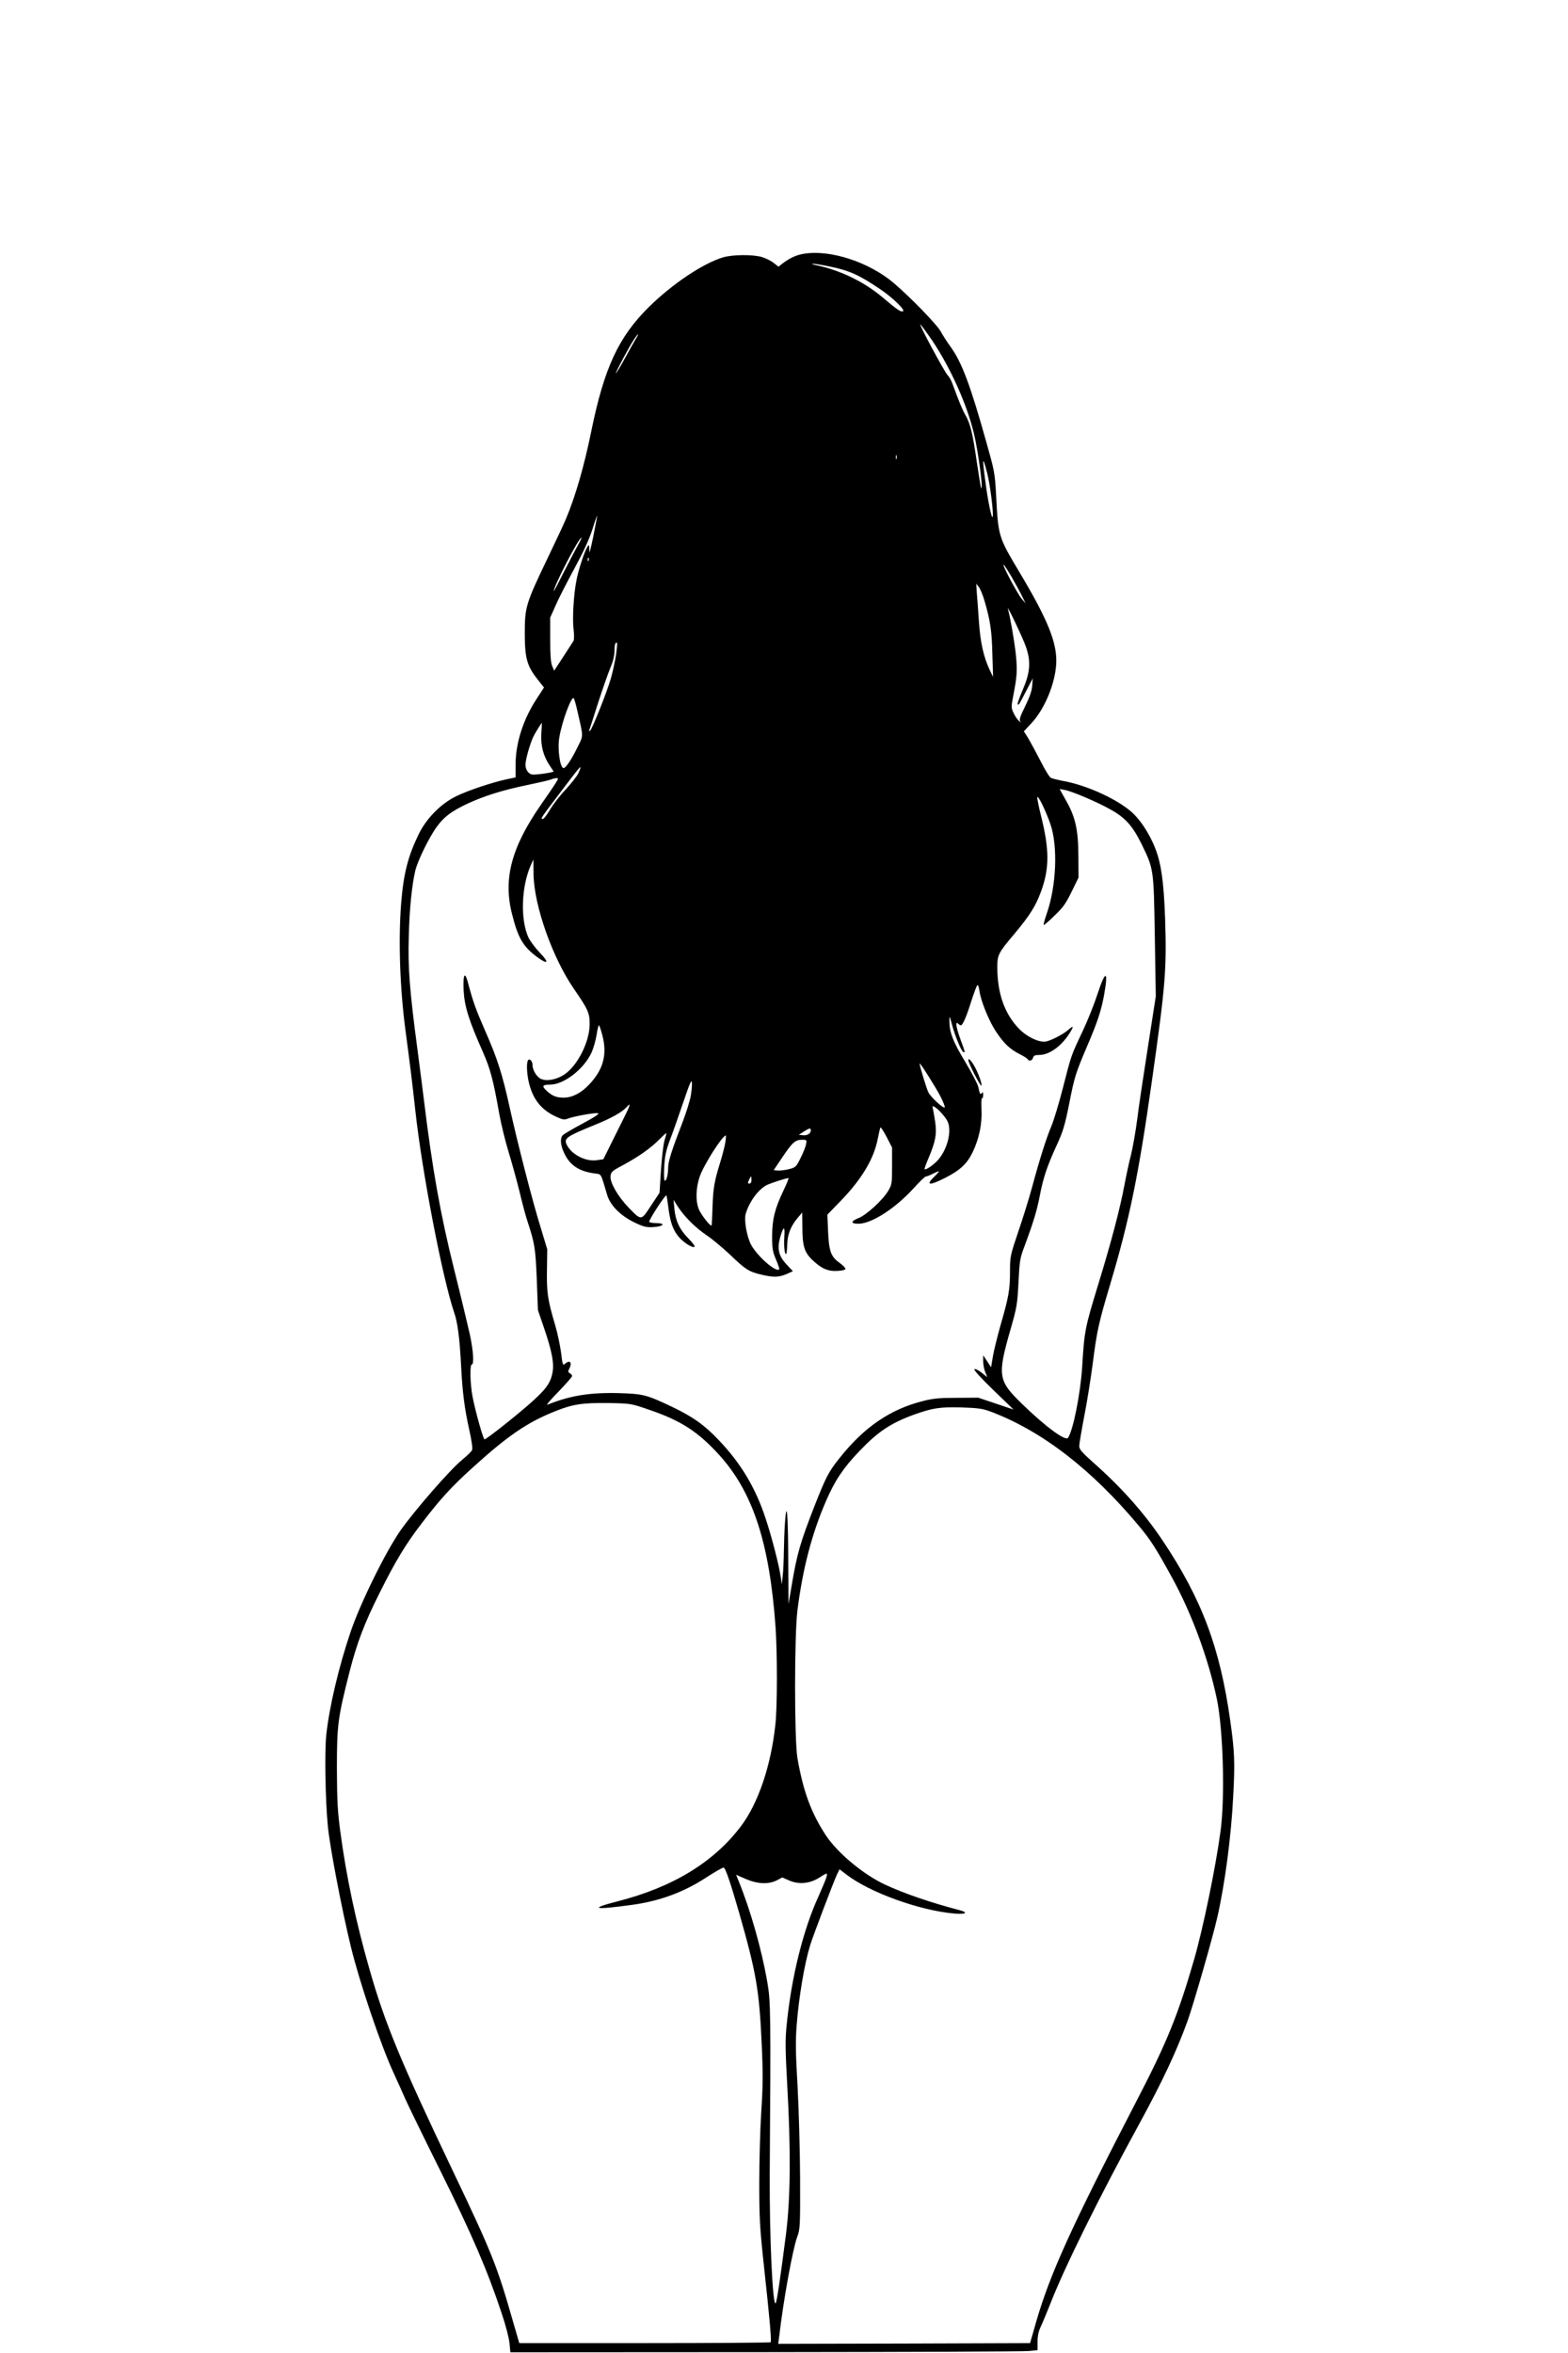 <?xml version="1.0" encoding="UTF-8" standalone="yes"?>
<svg version="1.0" xmlns="http://www.w3.org/2000/svg" width="832pt" height="1248pt" viewBox="0 0 1110 1664" preserveAspectRatio="xMidYMid meet">
  <g transform="translate(0,1664) scale(0.1,-0.1)" fill="#000000" stroke="none">
    <path d="M5695 14850 c-55 -8 -101 -29 -152 -67 l-32 -25 -35 27 c-19 15 -56
33 -82 41 -63 19 -207 18 -275 -2 -141 -42 -357 -186 -524 -350 -217 -214
-318 -432 -410 -884 -50 -245 -112 -460 -180 -620 -15 -36 -74 -162 -131 -280
-151 -315 -159 -341 -159 -525 0 -177 15 -231 90 -327 l46 -58 -50 -77 c-97
-147 -151 -315 -151 -468 l0 -91 -62 -13 c-96 -20 -275 -79 -358 -120 -108
-52 -212 -157 -267 -271 -75 -155 -106 -276 -123 -484 -21 -264 -9 -607 31
-906 30 -226 47 -360 69 -562 47 -432 192 -1185 274 -1427 26 -74 40 -181 51
-396 9 -173 24 -289 56 -433 20 -90 26 -138 20 -150 -5 -9 -38 -41 -73 -70
-85 -70 -332 -354 -431 -494 -106 -151 -287 -518 -356 -723 -83 -246 -150
-528 -171 -725 -13 -113 -7 -464 11 -649 15 -151 99 -589 164 -856 63 -256
211 -692 300 -885 29 -63 67 -148 85 -189 18 -41 130 -271 250 -512 222 -448
330 -698 430 -999 30 -88 54 -182 57 -217 l6 -63 1806 1 c993 1 1833 4 1866 8
l60 6 0 60 c0 41 7 74 22 105 12 25 43 99 69 165 101 259 349 760 631 1275
163 299 261 508 339 722 41 113 180 596 212 738 54 239 98 572 112 855 13 239
10 315 -21 535 -73 517 -201 860 -480 1276 -129 193 -293 377 -494 554 -76 68
-95 90 -95 112 0 15 16 109 35 209 20 100 47 271 61 378 29 229 42 286 124
561 134 449 200 767 294 1433 96 675 106 794 94 1149 -9 258 -27 389 -68 495
-43 113 -117 223 -187 277 -114 91 -319 180 -473 206 -35 7 -72 16 -81 21 -10
5 -43 59 -74 121 -32 62 -71 134 -87 161 l-30 47 56 60 c91 99 164 273 173
415 9 146 -57 312 -262 654 -148 249 -148 247 -164 551 -8 148 -12 167 -71
375 -112 399 -172 557 -250 665 -26 36 -57 84 -69 107 -24 47 -213 242 -335
346 -174 147 -445 236 -631 207z m175 -90 c143 -29 211 -60 362 -162 90 -61
180 -149 160 -156 -17 -5 -39 10 -142 97 -131 111 -299 193 -470 229 -25 5
-37 10 -27 11 11 0 63 -8 117 -19z m729 -524 c131 -197 243 -445 295 -656 30
-123 68 -405 52 -389 -3 2 -16 85 -31 184 -29 202 -46 272 -79 330 -22 37 -47
98 -91 218 -9 27 -25 56 -35 65 -23 22 -214 378 -194 361 8 -7 45 -58 83 -113z
m-2100 8 c-12 -20 -48 -84 -80 -143 -32 -58 -59 -102 -59 -97 0 12 92 184 126
236 33 50 44 53 13 4z m1848 -846 c-3 -7 -5 -2 -5 12 0 14 2 19 5 13 2 -7 2
-19 0 -25z m642 -103 c21 -83 46 -285 38 -307 -6 -20 -34 113 -51 247 -24 178
-21 191 13 60z m-2789 -446 c-16 -79 -29 -128 -28 -109 0 54 -2 57 -17 30 -20
-35 -62 -164 -74 -230 -20 -100 -30 -273 -21 -345 5 -38 5 -76 0 -85 -5 -8
-38 -59 -73 -113 l-64 -98 -14 33 c-10 23 -14 78 -14 188 l0 155 38 85 c20 47
80 164 132 260 64 118 106 208 128 277 17 56 33 101 34 99 1 -1 -11 -67 -27
-147z m-106 -56 c-15 -27 -60 -113 -101 -193 -40 -80 -73 -142 -73 -139 0 37
177 379 196 379 3 0 -7 -21 -22 -47z m73 -115 c-3 -8 -6 -5 -6 6 -1 11 2 17 5
13 3 -3 4 -12 1 -19z m2993 -113 c27 -47 61 -109 75 -138 l26 -52 -26 30 c-34
41 -143 245 -130 245 2 0 27 -38 55 -85z m-191 -170 c41 -140 52 -211 56 -375
l5 -165 -24 50 c-43 91 -66 194 -76 340 -5 77 -12 169 -15 205 l-4 65 19 -25
c10 -13 28 -56 39 -95z m293 -325 c37 -105 31 -183 -21 -304 -23 -54 -40 -101
-37 -104 8 -8 8 -7 60 93 l47 90 -4 -53 c-3 -37 -18 -80 -50 -145 -36 -73 -43
-95 -34 -107 7 -9 3 -8 -9 3 -12 10 -29 35 -39 57 -17 37 -17 44 -2 122 27
139 30 180 18 294 -10 93 -39 260 -56 321 -11 39 106 -206 127 -267z m-2901
-59 c-7 -44 -23 -120 -37 -168 -28 -97 -130 -352 -146 -368 -8 -7 -9 -5 -5 8
4 10 32 97 63 195 32 97 70 207 86 244 18 43 28 84 28 116 0 45 7 68 18 57 2
-2 -1 -40 -7 -84z m-272 -404 c42 -183 42 -163 -2 -252 -41 -84 -82 -145 -97
-145 -26 0 -45 138 -30 220 19 111 83 285 101 275 4 -3 17 -47 28 -98z m-257
-154 c-5 -87 15 -160 62 -229 l26 -39 -22 -6 c-13 -3 -49 -9 -80 -12 -50 -6
-61 -4 -78 13 -12 12 -20 33 -20 54 0 37 33 152 57 201 12 25 56 95 59 95 0 0
-1 -35 -4 -77z m264 -276 c-8 -20 -49 -72 -90 -117 -42 -44 -93 -110 -113
-145 -21 -36 -43 -65 -51 -65 -17 0 -17 1 111 170 167 221 172 226 143 157z
m-146 -42 c0 -9 -27 -50 -121 -185 -209 -301 -268 -524 -204 -774 42 -168 78
-229 176 -302 79 -58 90 -42 20 30 -34 36 -70 85 -81 109 -57 128 -49 356 16
506 l20 45 1 -105 c3 -221 134 -592 287 -813 100 -145 111 -170 110 -251 -1
-123 -85 -289 -177 -352 -55 -37 -124 -51 -166 -33 -30 12 -61 62 -61 97 0 26
-16 47 -29 39 -14 -9 -14 -80 0 -148 27 -127 88 -206 196 -255 45 -21 59 -23
81 -14 41 16 188 43 213 39 17 -2 -10 -21 -104 -72 -70 -37 -134 -75 -142 -83
-22 -21 -18 -71 9 -128 40 -85 104 -128 213 -143 53 -8 43 9 91 -152 22 -75
95 -148 195 -196 63 -30 83 -35 132 -32 72 4 91 28 21 28 -24 0 -47 4 -50 9
-6 9 114 194 121 187 3 -2 9 -40 14 -83 13 -105 33 -162 73 -209 36 -43 101
-83 113 -71 4 4 -16 31 -45 60 -61 62 -90 123 -98 209 l-6 63 31 -49 c48 -73
126 -150 205 -203 39 -26 114 -89 167 -139 107 -103 131 -118 221 -139 84 -20
124 -18 177 5 l44 20 -46 49 c-56 60 -67 111 -43 195 23 78 34 77 28 -3 -4
-66 3 -129 14 -118 3 3 6 34 7 69 2 70 26 129 76 188 l30 35 1 -98 c0 -136 13
-181 68 -235 66 -63 111 -84 180 -80 35 2 57 7 57 15 0 6 -19 26 -43 43 -60
43 -74 82 -80 223 l-5 117 95 98 c149 154 235 298 262 440 8 41 16 76 19 79 3
3 23 -28 44 -68 l38 -74 0 -130 c0 -123 -1 -132 -27 -176 -38 -65 -156 -173
-212 -194 -57 -22 -54 -41 6 -39 94 4 256 109 384 249 42 47 82 85 88 85 7 0
29 9 51 20 21 11 40 18 42 17 1 -2 -13 -19 -32 -37 -65 -63 -38 -67 73 -11
109 55 158 101 198 184 46 97 67 199 62 302 -2 46 -1 82 4 79 4 -3 8 7 8 23 0
19 -3 24 -9 14 -10 -16 -16 -7 -25 41 -4 20 -46 101 -93 179 -88 145 -113 211
-112 294 0 36 2 32 19 -33 22 -82 68 -192 81 -192 12 0 13 -5 -21 88 -32 88
-39 135 -18 114 7 -7 15 -12 20 -12 13 0 39 59 74 171 19 59 38 110 43 113 5
3 11 -14 14 -38 10 -74 68 -216 118 -291 56 -84 99 -125 169 -160 27 -13 51
-29 55 -35 10 -17 32 -11 38 10 4 16 14 20 43 20 75 0 165 67 223 166 24 41
19 43 -21 8 -35 -29 -110 -68 -150 -78 -48 -11 -136 30 -194 89 -103 107 -153
250 -154 433 0 90 6 103 121 239 109 130 151 197 189 301 60 164 59 297 -1
536 -16 65 -28 124 -26 130 6 16 62 -100 93 -191 54 -156 42 -436 -25 -630
-16 -46 -26 -83 -22 -83 5 0 40 30 78 68 58 55 79 85 119 167 l49 100 -1 155
c-1 185 -21 275 -90 395 l-43 77 37 -7 c52 -9 232 -86 327 -140 102 -57 153
-115 215 -240 88 -181 87 -173 95 -655 l7 -425 -56 -360 c-31 -198 -66 -429
-76 -514 -11 -84 -31 -197 -44 -250 -14 -53 -34 -148 -46 -211 -32 -171 -92
-399 -187 -709 -92 -300 -97 -325 -112 -576 -12 -189 -63 -447 -100 -504 -17
-27 -164 82 -329 243 -168 164 -173 196 -75 536 41 143 45 168 53 320 7 150
11 173 40 250 66 177 90 257 110 360 25 130 51 210 120 360 45 98 58 141 87
285 39 200 47 225 128 415 75 175 99 249 120 359 33 181 12 188 -45 14 -23
-71 -70 -189 -105 -263 -84 -178 -79 -164 -140 -401 -29 -114 -67 -238 -83
-275 -33 -77 -82 -230 -137 -434 -20 -74 -63 -213 -96 -309 -57 -169 -59 -177
-59 -281 0 -129 -9 -182 -65 -375 -23 -82 -49 -185 -56 -227 l-13 -78 -28 43
-28 42 0 -43 c0 -23 7 -58 15 -77 l14 -35 -39 31 c-21 17 -44 29 -52 26 -8 -3
41 -58 132 -146 l145 -140 -125 42 -125 42 -150 -1 c-120 0 -168 -4 -238 -22
-234 -58 -420 -185 -595 -406 -76 -95 -96 -134 -177 -340 -99 -255 -122 -331
-160 -556 l-23 -135 -2 315 c-1 324 -11 432 -23 261 -4 -52 -7 -144 -8 -205
-1 -61 -4 -138 -8 -171 l-6 -60 -8 51 c-12 83 -63 281 -106 411 -72 220 -176
394 -335 560 -101 106 -180 162 -328 233 -179 85 -204 92 -373 97 -206 6 -350
-17 -510 -82 -11 -4 24 37 78 92 53 55 97 105 97 111 0 6 -7 15 -16 20 -13 7
-14 13 -5 30 24 45 6 68 -29 37 -15 -14 -18 -8 -28 78 -7 51 -25 139 -42 196
-53 177 -61 233 -58 391 l2 145 -46 152 c-59 189 -164 599 -218 843 -54 246
-88 352 -176 552 -66 151 -86 206 -123 346 -21 77 -34 50 -29 -60 6 -114 36
-211 137 -438 52 -119 73 -196 115 -435 14 -77 44 -199 66 -270 22 -72 56
-195 76 -275 19 -80 45 -179 59 -220 51 -155 56 -191 65 -410 l8 -215 41 -120
c59 -172 76 -260 61 -329 -15 -72 -50 -118 -168 -221 -114 -99 -300 -245 -312
-245 -9 0 -64 195 -85 303 -17 90 -20 227 -5 227 17 0 11 96 -14 213 -14 61
-63 267 -110 455 -99 395 -157 724 -216 1212 -6 52 -27 210 -45 350 -56 423
-68 579 -61 805 5 194 22 357 46 460 17 70 99 238 153 311 52 71 105 110 220
164 115 53 248 95 419 130 81 17 157 34 170 40 26 10 48 12 48 5z m314 -1815
c36 -137 7 -244 -94 -350 -57 -60 -119 -92 -180 -92 -52 0 -81 12 -122 50 -34
32 -28 42 26 42 97 0 239 109 293 226 14 30 30 87 36 125 6 38 13 69 17 69 3
0 14 -32 24 -70z m2396 -438 c17 -34 30 -67 28 -72 -5 -15 -96 68 -115 104
-14 26 -63 189 -63 206 1 11 120 -178 150 -238z m-1770 9 c-6 -35 -33 -122
-60 -192 -72 -185 -100 -273 -100 -312 0 -50 -11 -97 -23 -97 -6 0 -8 35 -5
98 5 80 12 115 43 197 21 55 63 175 94 266 42 125 57 159 59 136 2 -17 -2 -60
-8 -96z m-439 -84 c-5 -13 -48 -101 -95 -194 l-85 -171 -49 -7 c-76 -10 -173
39 -208 106 -25 49 -9 60 196 144 117 47 193 90 225 125 23 26 26 25 16 -3z
m2210 -34 c48 -53 59 -76 59 -130 0 -67 -31 -148 -76 -202 -32 -37 -90 -78
-99 -69 -2 2 10 35 26 73 52 122 62 175 49 263 -6 42 -14 85 -17 95 -4 16 -2
17 14 9 10 -6 30 -23 44 -39z m-921 -127 c0 -22 -26 -38 -57 -34 l-28 3 35 23
c41 26 50 27 50 8z m-1036 -71 c-8 -28 -19 -122 -25 -210 l-10 -160 -61 -92
c-70 -107 -67 -107 -158 -13 -76 79 -131 175 -128 220 3 33 8 38 93 83 110 60
196 121 254 181 25 25 46 44 48 43 1 -2 -4 -25 -13 -52z m431 -12 c-4 -27 -20
-88 -35 -138 -43 -137 -52 -189 -56 -324 -2 -68 -5 -125 -7 -128 -8 -7 -70 71
-88 111 -26 58 -24 154 5 237 29 83 160 289 184 289 2 0 1 -21 -3 -47z m571
-15 c-3 -18 -21 -62 -39 -98 -31 -62 -34 -66 -82 -78 -28 -7 -63 -11 -79 -10
l-29 3 62 92 c70 104 91 123 139 123 33 0 34 -1 28 -32z m-386 -253 c0 -15 -6
-25 -15 -25 -12 0 -13 4 -3 25 6 14 13 25 15 25 1 0 3 -11 3 -25z m225 -77
c-60 -126 -79 -201 -79 -323 0 -87 4 -108 28 -164 15 -35 25 -66 22 -68 -23
-23 -153 91 -199 174 -30 57 -51 174 -38 219 24 83 87 170 146 202 25 13 134
49 157 51 4 1 -13 -41 -37 -91z m-957 -1546 c231 -78 352 -156 504 -323 238
-263 355 -620 398 -1214 13 -183 13 -570 -1 -693 -31 -291 -121 -556 -242
-717 -193 -257 -485 -435 -879 -535 -202 -52 -163 -61 105 -24 193 26 362 88
516 187 67 44 125 77 134 77 12 0 51 -116 111 -325 119 -417 141 -543 158
-920 10 -214 9 -299 -3 -485 -8 -124 -14 -351 -14 -505 0 -247 4 -315 32 -575
42 -386 56 -541 48 -549 -4 -3 -405 -6 -893 -6 l-886 0 -47 162 c-111 388
-149 482 -424 1058 -365 765 -480 1041 -589 1424 -96 334 -164 654 -207 976
-19 141 -23 217 -24 445 0 310 6 356 89 684 53 207 106 346 215 563 111 222
183 342 298 491 128 168 210 258 361 394 246 223 384 318 580 396 126 51 195
61 377 59 159 -3 161 -3 283 -45z m2426 -16 c361 -136 713 -407 1049 -809 82
-98 121 -159 235 -367 139 -254 255 -568 316 -856 45 -215 59 -698 26 -939
-34 -253 -123 -684 -186 -903 -114 -394 -193 -589 -405 -997 -464 -896 -616
-1230 -714 -1570 l-43 -150 -891 -3 -892 -2 7 52 c29 253 96 620 127 703 21
58 22 71 21 415 -1 195 -9 489 -18 653 -14 239 -15 324 -6 435 15 196 55 432
95 562 18 60 168 455 190 501 l18 37 51 -39 c165 -126 514 -252 759 -274 86
-8 107 7 35 25 -199 52 -386 116 -522 179 -156 73 -338 225 -421 351 -103 158
-159 309 -200 545 -22 130 -22 864 0 1044 37 295 103 547 203 776 61 142 123
235 236 352 131 138 222 198 386 258 132 47 183 55 335 51 120 -4 150 -8 209
-30z m-1164 -3296 c-5 -16 -30 -76 -55 -132 -109 -237 -193 -576 -226 -910
-11 -108 -10 -172 4 -430 26 -454 23 -798 -8 -1045 -40 -315 -66 -487 -74
-496 -22 -22 -44 477 -42 908 8 1152 7 1230 -18 1370 -40 228 -117 499 -199
702 l-21 52 69 -30 c84 -36 161 -39 220 -9 l38 20 48 -21 c67 -30 146 -23 211
18 61 39 63 39 53 3z"/>
    <path d="M6860 9126 c19 -51 82 -168 87 -163 8 9 -23 93 -52 143 -28 48 -51
60 -35 20z"/>
  </g>
</svg>